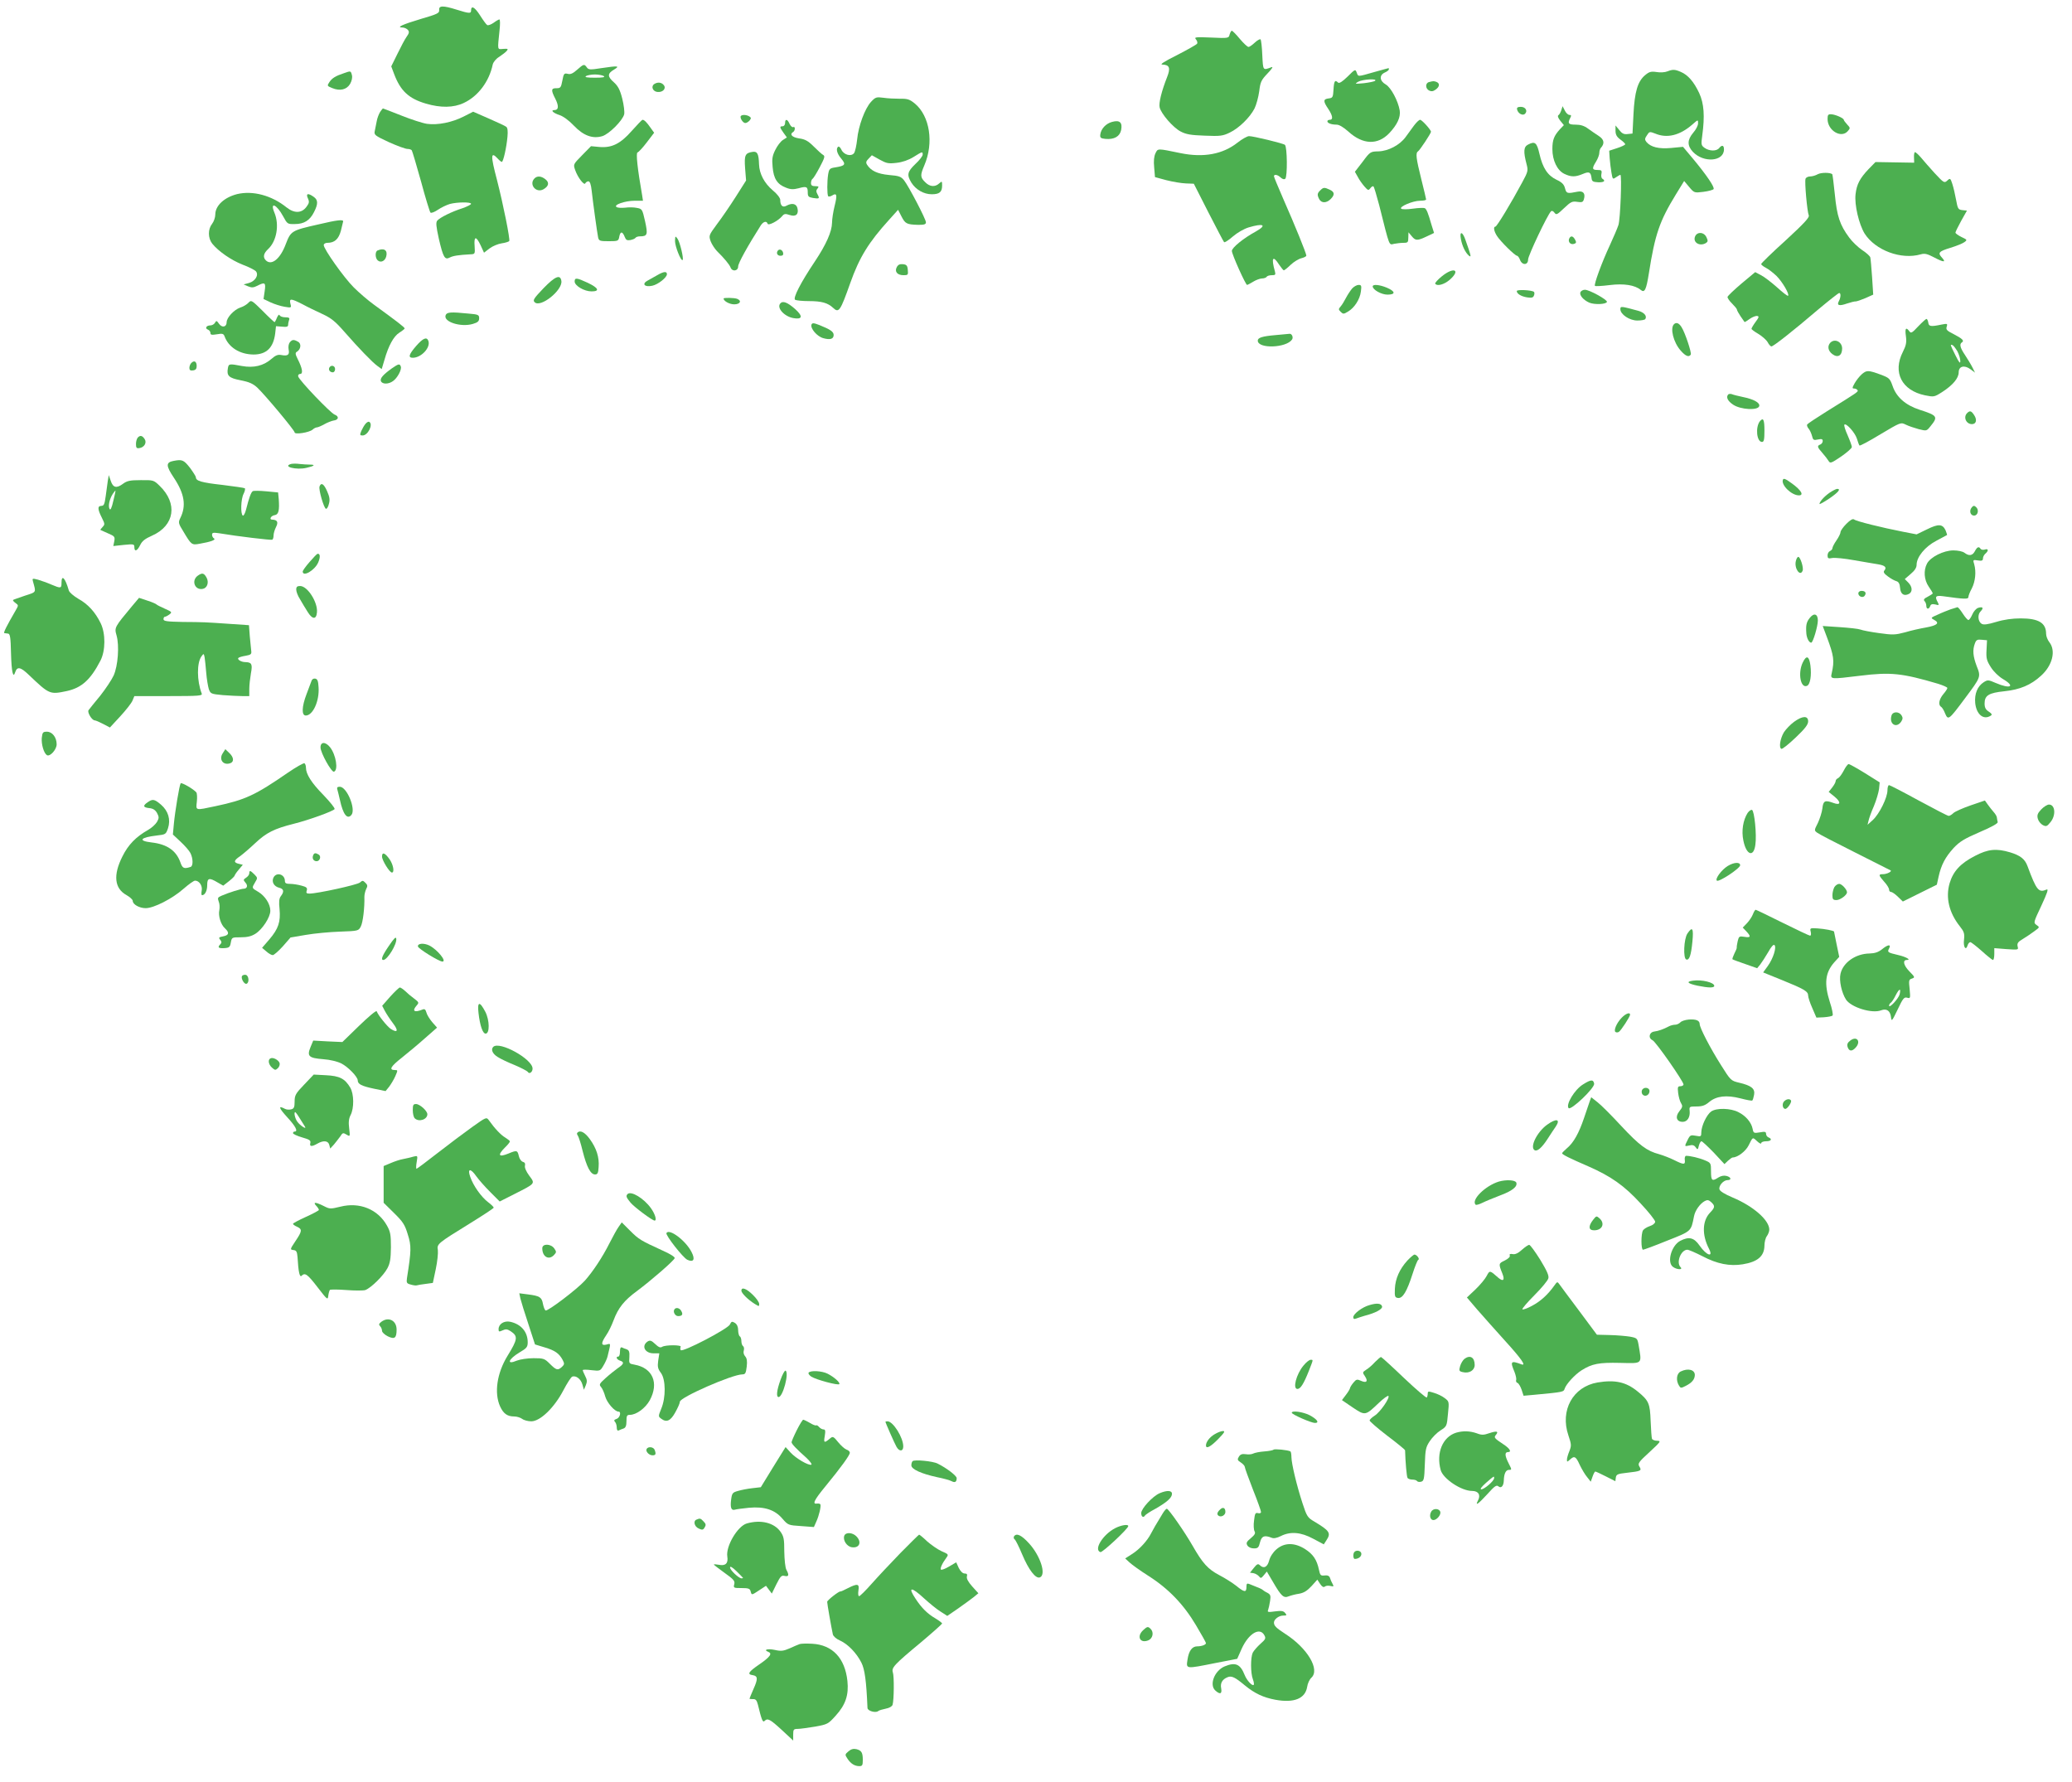 <?xml version="1.0" standalone="no"?>
<!DOCTYPE svg PUBLIC "-//W3C//DTD SVG 20010904//EN"
 "http://www.w3.org/TR/2001/REC-SVG-20010904/DTD/svg10.dtd">
<svg version="1.0" xmlns="http://www.w3.org/2000/svg"
 width="1280pt" height="1101pt" viewBox="0 0 1280 1101"
 preserveAspectRatio="xMidYMid meet">
<g transform="translate(0,1101) scale(0.1,-0.1)"
fill="#4caf50" stroke="none">
<path d="M2713 10948 c2 -19 -10 -25 -113 -55 -114 -34 -155 -53 -113 -53 11
0 26 -7 33 -15 9 -11 8 -20 -8 -42 -11 -15 -36 -63 -57 -106 l-38 -77 18 -48
c39 -103 90 -151 196 -182 91 -27 171 -26 234 4 88 41 157 132 179 238 4 15
20 35 40 47 18 12 39 28 46 36 11 13 8 15 -21 13 -38 -3 -36 -12 -23 115 4 37
4 67 -1 67 -4 0 -20 -9 -36 -21 -16 -11 -33 -17 -39 -14 -6 3 -26 31 -45 61
-33 51 -55 63 -55 28 0 -18 -12 -18 -88 6 -86 27 -112 26 -109 -2z"/>
<path d="M7596 10797 c-5 -23 -7 -24 -113 -19 -98 4 -107 3 -95 -11 8 -9 11
-21 7 -27 -4 -6 -59 -37 -123 -70 -84 -42 -109 -59 -91 -59 44 -1 51 -21 29
-77 -34 -86 -53 -162 -46 -188 10 -40 83 -124 129 -148 34 -18 63 -23 149 -26
96 -4 112 -2 155 19 58 28 124 93 153 149 11 22 24 70 29 106 7 58 12 69 52
111 27 28 36 43 24 38 -54 -20 -52 -23 -57 74 -2 50 -7 94 -11 98 -4 3 -20 -6
-35 -20 -16 -15 -33 -27 -39 -27 -7 0 -31 23 -54 50 -23 28 -45 50 -49 50 -5
0 -10 -11 -14 -23z"/>
<path d="M3565 10579 c-26 -23 -41 -30 -58 -25 -22 5 -25 1 -33 -42 -8 -43
-12 -47 -36 -47 -34 1 -35 -12 -7 -66 22 -44 20 -69 -6 -69 -26 0 -8 -18 32
-31 22 -7 59 -34 88 -65 59 -62 116 -83 176 -65 42 13 125 96 135 135 3 15 -2
57 -12 97 -14 55 -26 77 -51 100 -41 36 -42 54 0 79 38 23 28 25 -79 9 -68
-11 -79 -10 -89 5 -16 22 -19 21 -60 -15z m165 -39 c10 -7 -6 -10 -55 -10 -49
0 -65 3 -55 10 8 5 33 10 55 10 22 0 47 -5 55 -10z"/>
<path d="M8490 10565 c-105 -30 -99 -30 -109 -3 -8 22 -10 21 -56 -25 -33 -32
-52 -44 -59 -37 -19 19 -25 10 -28 -42 -3 -49 -5 -53 -30 -56 -34 -4 -35 -17
-3 -64 28 -42 32 -68 10 -68 -8 0 -15 -4 -15 -9 0 -12 25 -21 57 -21 16 0 43
-16 74 -44 89 -80 180 -83 251 -9 50 53 71 99 65 140 -10 60 -54 142 -86 161
-39 22 -42 58 -6 74 14 6 25 15 25 20 0 4 -1 8 -2 7 -2 0 -41 -11 -88 -24z m5
-54 c-6 -5 -37 -11 -70 -15 -56 -5 -58 -5 -35 9 27 15 121 21 105 6z"/>
<path d="M10300 10569 c-14 -6 -44 -8 -66 -4 -35 5 -46 2 -72 -20 -45 -38 -64
-102 -71 -240 l-6 -120 -30 -3 c-23 -3 -35 3 -52 25 l-23 28 0 -32 c0 -24 7
-38 30 -55 17 -12 30 -25 30 -29 0 -4 -22 -15 -50 -24 l-49 -16 3 -47 c2 -26
7 -66 11 -89 7 -41 8 -42 28 -28 12 8 24 15 27 15 10 0 0 -274 -12 -310 -6
-19 -30 -75 -53 -125 -49 -105 -100 -243 -92 -251 3 -3 44 -1 91 5 88 11 156
0 192 -30 24 -20 34 1 50 102 38 242 66 323 167 488 l51 83 31 -37 c31 -37 32
-37 88 -30 32 4 60 12 63 17 7 12 -43 86 -127 187 l-62 74 -73 -7 c-77 -7
-126 5 -153 37 -11 14 -11 21 3 41 15 24 17 24 51 11 73 -31 152 -12 230 56
35 31 35 31 35 7 0 -13 -13 -39 -30 -58 -37 -44 -38 -79 -2 -118 66 -70 192
-60 192 15 0 26 -12 30 -30 8 -16 -20 -60 -19 -89 1 -22 16 -23 20 -15 78 16
119 11 196 -19 261 -33 70 -69 112 -114 131 -37 16 -49 16 -83 3z"/>
<path d="M2125 10558 c-52 -17 -74 -31 -90 -55 -15 -23 -15 -24 17 -37 48 -20
90 -10 111 26 10 18 15 39 11 54 -7 27 -7 27 -49 12z"/>
<path d="M8828 10503 c-24 -6 -23 -40 0 -52 14 -7 25 -6 40 5 26 18 28 39 6
48 -17 6 -19 6 -46 -1z"/>
<path d="M4042 10491 c-22 -14 -10 -46 19 -49 34 -4 57 22 39 43 -14 17 -38
19 -58 6z"/>
<path d="M5381 10381 c-38 -41 -78 -149 -86 -233 -4 -36 -12 -74 -19 -84 -18
-23 -63 -11 -78 21 -6 13 -15 22 -19 19 -17 -10 -9 -43 18 -74 30 -36 25 -44
-37 -54 -34 -5 -38 -9 -44 -43 -7 -44 -7 -123 0 -135 3 -4 14 -2 24 4 30 19
33 4 16 -64 -9 -36 -16 -82 -16 -104 -1 -55 -36 -134 -106 -239 -88 -131 -137
-227 -122 -237 7 -4 45 -8 85 -8 79 0 117 -11 150 -42 35 -33 44 -20 105 152
57 161 114 253 242 394 l54 60 21 -41 c23 -45 32 -50 104 -52 37 0 47 3 47 16
0 19 -106 222 -135 259 -18 23 -31 28 -93 33 -72 7 -112 26 -136 64 -8 13 -6
21 10 37 l20 21 48 -27 c42 -23 54 -26 104 -20 37 4 74 17 105 36 56 35 57 35
57 15 0 -9 -20 -35 -45 -58 -50 -48 -54 -67 -25 -115 27 -43 76 -72 126 -72
48 0 64 14 64 54 0 28 -1 28 -18 13 -26 -24 -59 -21 -87 8 -30 29 -31 43 -5
103 60 140 34 305 -58 382 -32 26 -45 31 -92 30 -30 0 -76 2 -102 6 -44 6 -50
4 -77 -25z"/>
<path d="M9372 10334 c5 -25 35 -41 49 -27 18 18 3 43 -26 43 -19 0 -26 -5
-23 -16z"/>
<path d="M9645 10329 c-4 -13 -12 -27 -18 -31 -6 -3 -2 -17 12 -34 l22 -27
-25 -26 c-36 -40 -46 -65 -46 -122 0 -70 30 -132 74 -153 42 -20 67 -20 113
-1 40 17 50 13 55 -25 2 -21 9 -24 41 -26 36 -1 48 8 26 22 -6 3 -9 17 -6 30
4 21 0 24 -24 24 -34 0 -36 9 -9 52 11 18 20 42 20 54 0 11 4 24 9 30 25 27
21 52 -11 73 -18 12 -48 32 -67 46 -24 18 -47 25 -77 25 -45 0 -51 7 -34 41 8
15 7 19 -4 19 -9 0 -22 12 -29 27 l-14 27 -8 -25z"/>
<path d="M2348 10318 c-8 -13 -18 -39 -21 -58 -4 -19 -9 -46 -12 -60 -5 -23 1
-28 87 -68 51 -23 103 -42 115 -42 12 0 24 -4 27 -9 3 -5 29 -91 57 -192 27
-101 54 -188 58 -192 5 -5 25 3 46 17 20 14 54 30 74 36 45 12 131 13 131 1 0
-5 -24 -17 -52 -27 -67 -21 -141 -58 -157 -77 -9 -12 -7 -34 10 -112 27 -116
37 -132 67 -116 21 11 55 16 127 20 30 1 30 2 27 51 -5 62 9 64 37 5 l21 -46
35 27 c19 14 53 28 75 31 22 3 43 10 46 14 6 11 -37 226 -76 378 -40 151 -39
179 5 131 10 -11 21 -20 25 -20 9 0 29 88 35 156 3 34 1 55 -8 61 -6 5 -55 28
-108 51 l-96 42 -59 -30 c-71 -36 -159 -54 -226 -45 -27 4 -98 27 -158 51 -61
24 -112 44 -114 44 -2 0 -10 -10 -18 -22z"/>
<path d="M11290 10275 c0 -71 83 -121 124 -76 17 19 17 21 -3 42 -12 13 -21
26 -21 29 0 10 -52 33 -77 34 -19 1 -23 -3 -23 -29z"/>
<path d="M4577 10294 c-9 -10 12 -44 27 -44 8 0 19 7 27 16 10 13 10 17 -2 25
-16 10 -43 12 -52 3z"/>
<path d="M3905 10204 c-72 -82 -124 -108 -201 -102 l-53 5 -55 -56 c-55 -56
-55 -56 -43 -91 16 -47 57 -99 63 -82 3 6 12 12 19 12 9 0 16 -19 20 -57 8
-73 34 -261 40 -290 5 -21 11 -23 65 -23 59 0 61 1 66 30 7 33 20 31 34 -5 7
-18 14 -21 34 -18 15 3 29 9 32 14 3 5 15 9 27 9 47 0 50 11 32 93 -17 75 -18
77 -52 83 -19 4 -51 4 -72 1 -21 -2 -45 -1 -52 4 -22 13 52 39 112 39 l51 0
-5 33 c-29 164 -39 261 -29 265 7 2 33 30 58 63 l45 59 -23 32 c-23 33 -38 48
-49 48 -3 0 -32 -30 -64 -66z"/>
<path d="M4850 10250 c0 -11 -7 -20 -15 -20 -20 0 -19 -6 5 -40 l21 -29 -25
-16 c-14 -9 -35 -37 -47 -62 -18 -36 -21 -56 -16 -105 6 -72 29 -107 82 -127
29 -12 46 -12 78 -4 50 14 57 10 57 -26 0 -25 5 -29 33 -34 39 -6 42 -4 27 23
-9 16 -9 25 1 36 9 11 7 14 -15 14 -19 0 -26 5 -26 19 0 11 4 22 9 26 6 3 26
36 45 72 30 57 34 69 21 76 -8 4 -34 28 -58 52 -34 34 -53 45 -90 50 -45 7
-61 25 -37 40 6 3 10 13 10 21 0 8 -4 12 -10 9 -5 -3 -15 5 -22 19 -13 31 -28
34 -28 6z"/>
<path d="M6870 10257 c-38 -10 -69 -43 -73 -79 -2 -19 3 -23 32 -26 54 -5 89
15 97 55 9 47 -9 63 -56 50z"/>
<path d="M8734 10233 c-15 -21 -38 -53 -51 -70 -36 -49 -106 -86 -167 -88 -50
-1 -52 -2 -98 -64 l-48 -62 18 -32 c9 -18 28 -44 41 -59 22 -25 25 -26 37 -10
7 9 15 14 19 10 4 -4 19 -55 35 -115 67 -266 59 -246 93 -239 16 3 42 6 58 6
26 0 29 3 29 33 l1 32 21 -25 c23 -28 34 -28 95 1 l42 20 -16 51 c-21 73 -30
95 -41 102 -6 3 -39 2 -74 -3 -35 -5 -67 -5 -72 0 -14 12 72 49 117 49 20 0
37 3 37 8 0 4 -14 61 -30 126 -32 128 -36 161 -20 171 11 7 80 111 80 121 0
12 -56 74 -67 74 -7 0 -24 -17 -39 -37z"/>
<path d="M7645 10129 c-91 -72 -210 -94 -352 -65 -145 30 -140 30 -155 -1 -9
-19 -12 -47 -8 -87 l5 -60 70 -19 c39 -10 93 -19 120 -20 l50 -2 90 -177 c50
-97 93 -180 97 -184 4 -3 28 12 54 35 28 24 68 47 97 56 93 28 116 15 45 -25
-77 -42 -148 -100 -148 -120 0 -21 85 -210 94 -210 3 0 20 9 38 20 18 11 43
20 55 20 12 0 25 5 28 10 3 6 18 10 32 10 22 0 24 3 19 23 -24 85 -13 103 26
42 13 -19 26 -35 29 -35 3 0 23 15 42 34 20 19 50 37 67 41 16 4 30 11 30 16
0 14 -72 191 -141 347 -32 74 -59 138 -59 143 0 14 22 11 42 -8 11 -10 22 -13
28 -7 14 14 12 195 -2 209 -8 9 -199 55 -222 54 -11 0 -43 -18 -71 -40z"/>
<path d="M9440 10117 c-28 -14 -30 -43 -9 -123 10 -38 8 -45 -27 -110 -67
-125 -157 -274 -166 -274 -14 0 -9 -29 10 -58 21 -33 111 -122 124 -122 4 0
13 -11 18 -25 13 -35 50 -34 50 2 0 24 119 275 141 297 5 6 14 3 22 -8 11 -15
16 -13 59 28 42 40 51 44 82 39 28 -4 35 -2 40 14 12 37 -3 56 -38 49 -65 -13
-69 -12 -78 21 -6 24 -19 37 -53 53 -54 26 -85 72 -105 160 -16 70 -28 79 -70
57z"/>
<path d="M4650 10072 c-47 -7 -53 -20 -47 -102 l6 -75 -64 -101 c-35 -55 -87
-131 -116 -169 -50 -68 -51 -70 -39 -105 7 -19 25 -46 39 -61 45 -44 77 -83
84 -101 10 -28 47 -23 47 6 0 20 58 125 140 254 16 24 36 29 42 10 5 -14 64
17 89 46 13 16 20 17 47 8 38 -13 58 4 48 43 -7 27 -33 33 -68 14 -23 -13 -38
1 -38 36 0 12 -19 37 -46 59 -52 44 -83 102 -85 161 -2 64 -10 81 -39 77z"/>
<path d="M11824 10038 l1 -33 -120 2 -119 2 -43 -44 c-53 -56 -73 -93 -80
-154 -8 -66 21 -187 56 -244 67 -104 226 -163 347 -128 25 7 40 3 84 -20 57
-30 74 -31 47 -1 -28 30 -20 39 51 61 37 11 76 27 87 35 19 14 18 15 -18 32
-20 10 -37 22 -37 27 0 5 16 37 35 72 l36 64 -28 3 c-26 3 -29 8 -39 63 -6 33
-16 77 -23 98 -12 37 -14 38 -32 21 -18 -16 -21 -14 -78 47 -32 35 -70 79 -85
97 -15 17 -31 32 -36 32 -4 0 -7 -15 -6 -32z"/>
<path d="M11230 9934 c-14 -8 -35 -14 -48 -14 -12 0 -25 -6 -28 -14 -7 -17 10
-204 20 -227 5 -12 -30 -50 -143 -154 -83 -75 -151 -141 -151 -146 0 -5 13
-15 30 -24 16 -8 45 -31 65 -50 36 -36 81 -113 71 -122 -3 -3 -33 20 -68 52
-35 31 -79 65 -99 75 l-36 19 -84 -70 c-46 -39 -85 -76 -87 -83 -1 -6 11 -25
28 -41 16 -16 30 -33 30 -37 0 -5 10 -23 22 -41 13 -18 24 -34 25 -36 1 -2 16
7 32 19 17 12 38 20 47 18 12 -2 10 -9 -11 -37 -14 -19 -25 -38 -25 -42 0 -4
19 -18 43 -32 23 -14 49 -37 57 -51 7 -14 18 -26 23 -26 12 0 131 93 289 228
67 56 125 102 130 102 11 0 10 -27 -2 -50 -15 -27 2 -32 50 -15 24 8 48 14 54
13 6 0 33 9 59 20 l49 22 -7 108 c-4 59 -9 114 -11 122 -2 8 -25 29 -50 45
-25 17 -61 51 -80 77 -58 78 -76 132 -89 266 -7 67 -14 124 -16 126 -13 11
-68 11 -89 0z"/>
<path d="M3302 9908 c-36 -36 8 -92 54 -68 34 19 39 42 14 62 -26 21 -51 23
-68 6z"/>
<path d="M8156 9834 c-19 -18 -20 -28 -6 -55 14 -25 45 -24 70 1 27 27 25 44
-5 58 -34 16 -40 15 -59 -4z"/>
<path d="M1465 9811 c-79 -20 -135 -71 -135 -126 0 -18 -9 -44 -20 -58 -26
-33 -26 -87 1 -122 39 -48 117 -102 188 -130 38 -14 75 -33 82 -41 19 -23 -4
-61 -43 -72 l-33 -9 28 -12 c22 -9 34 -8 57 4 47 24 53 20 45 -34 l-7 -48 44
-21 c24 -11 62 -23 86 -27 42 -7 43 -7 36 19 -8 34 3 33 74 -3 31 -17 87 -44
124 -61 54 -25 80 -46 134 -108 94 -107 174 -190 206 -213 l26 -19 17 57 c25
88 57 146 92 168 18 11 32 23 33 26 0 7 -51 46 -190 147 -36 26 -92 74 -125
107 -61 61 -185 236 -185 261 0 8 10 14 23 14 44 0 69 23 83 75 7 28 13 53 14
58 0 12 -38 8 -152 -19 -168 -38 -171 -40 -203 -123 -34 -91 -88 -134 -123
-99 -19 19 -14 43 14 69 53 49 71 150 39 226 -29 69 14 51 54 -23 26 -48 27
-49 73 -48 56 0 92 22 118 74 26 51 25 75 -2 94 -35 25 -50 21 -36 -9 10 -22
8 -30 -9 -53 -30 -40 -75 -41 -123 -3 -92 74 -208 105 -305 82z"/>
<path d="M9025 9533 c8 -44 28 -84 49 -102 17 -14 14 -2 -21 97 -18 53 -38 56
-28 5z"/>
<path d="M10471 9548 c-14 -37 31 -62 68 -39 12 8 13 14 3 35 -15 34 -59 36
-71 4z"/>
<path d="M4170 9521 c0 -33 37 -127 47 -117 8 8 -17 112 -32 132 -13 18 -14
17 -15 -15z"/>
<path d="M9693 9534 c-7 -20 11 -38 32 -30 13 4 14 10 5 26 -13 24 -28 26 -37
4z"/>
<path d="M2333 9463 c-17 -6 -16 -48 1 -62 19 -16 45 -3 52 25 10 38 -13 54
-53 37z"/>
<path d="M4807 9464 c-14 -15 -6 -34 14 -34 14 0 19 5 17 17 -3 18 -20 27 -31
17z"/>
<path d="M5540 9360 c-15 -28 3 -50 42 -50 27 0 29 2 26 33 -2 26 -8 33 -30
35 -19 2 -30 -3 -38 -18z"/>
<path d="M8907 9303 c-25 -20 -43 -41 -41 -45 11 -18 55 -6 89 23 71 62 27 83
-48 22z"/>
<path d="M4060 9310 c-19 -11 -45 -25 -57 -32 -41 -21 -22 -44 27 -33 36 8 90
51 90 71 0 19 -19 18 -60 -6z"/>
<path d="M3358 9230 c-61 -64 -68 -75 -55 -87 36 -36 173 74 165 131 -6 43
-38 30 -110 -44z"/>
<path d="M3550 9271 c0 -26 59 -61 104 -61 53 0 44 21 -23 53 -69 32 -81 33
-81 8z"/>
<path d="M8353 9228 c-11 -13 -28 -39 -38 -58 -10 -19 -24 -43 -33 -53 -14
-16 -14 -19 0 -33 15 -15 19 -15 45 1 40 23 74 76 80 124 5 36 3 41 -14 41
-11 0 -29 -10 -40 -22z"/>
<path d="M8480 9241 c0 -21 54 -51 91 -51 52 0 50 20 -4 43 -46 19 -87 22 -87
8z"/>
<path d="M9370 9212 c0 -16 26 -33 64 -39 28 -4 37 -2 42 11 4 9 4 20 0 23
-11 11 -106 16 -106 5z"/>
<path d="M9763 9205 c-7 -19 19 -49 56 -65 33 -13 103 -10 108 5 4 13 -108 75
-136 75 -12 0 -24 -7 -28 -15z"/>
<path d="M4470 9166 c0 -16 37 -36 66 -36 36 0 48 22 18 34 -18 7 -84 8 -84 2z"/>
<path d="M1535 9140 c-10 -11 -32 -24 -51 -30 -38 -13 -84 -62 -84 -91 0 -30
-29 -35 -47 -9 -14 20 -17 21 -25 6 -5 -9 -18 -16 -28 -16 -25 0 -36 -18 -16
-26 9 -3 16 -13 16 -21 0 -12 8 -13 40 -8 33 6 41 4 47 -12 25 -69 94 -112
179 -113 80 0 123 42 134 130 l5 45 38 -3 c28 -3 37 0 37 11 0 9 3 22 6 31 5
12 -1 16 -24 16 -17 0 -32 6 -35 13 -3 7 -9 0 -16 -15 -6 -16 -13 -28 -15 -28
-2 0 -36 31 -74 70 -68 67 -70 68 -87 50z"/>
<path d="M4820 9135 c-23 -27 25 -80 81 -90 56 -10 61 11 11 56 -48 42 -77 53
-92 34z"/>
<path d="M10010 9100 c0 -32 56 -70 105 -70 24 0 46 4 49 9 12 19 -7 41 -43
51 -108 29 -111 30 -111 10z"/>
<path d="M2753 9063 c-16 -41 94 -76 168 -54 31 9 39 17 39 35 0 21 -5 24 -67
29 -108 11 -133 9 -140 -10z"/>
<path d="M11850 8994 c-38 -41 -45 -45 -55 -30 -21 28 -28 18 -21 -31 5 -39 1
-57 -19 -97 -64 -126 -7 -238 137 -268 55 -11 57 -11 107 21 65 42 101 85 101
121 0 38 35 47 73 19 l28 -21 -17 34 c-9 18 -30 52 -45 75 -30 44 -36 68 -19
78 16 10 3 23 -51 51 -42 21 -49 28 -43 46 6 19 4 20 -32 13 -67 -14 -79 -12
-82 13 -2 12 -7 22 -11 22 -4 0 -27 -21 -51 -46z m242 -154 c10 -19 18 -46 18
-60 0 -19 -7 -11 -30 35 -34 69 -34 68 -18 63 6 -2 19 -20 30 -38z"/>
<path d="M5013 9005 c-8 -24 35 -74 73 -84 43 -12 64 -5 64 20 0 20 -21 34
-88 61 -36 14 -44 14 -49 3z"/>
<path d="M10341 9007 c-25 -25 -3 -112 41 -162 30 -35 52 -44 63 -25 6 10 -35
135 -57 169 -16 26 -33 32 -47 18z"/>
<path d="M7880 8940 c-82 -7 -110 -16 -110 -34 0 -52 177 -46 212 7 9 14 -2
37 -16 35 -6 -1 -45 -4 -86 -8z"/>
<path d="M2571 8873 c-46 -53 -51 -73 -21 -73 53 0 112 64 96 105 -10 26 -33
16 -75 -32z"/>
<path d="M1790 8895 c-7 -9 -10 -27 -7 -44 7 -33 -5 -42 -46 -34 -20 4 -35 -2
-60 -24 -49 -43 -110 -57 -182 -44 -79 15 -82 14 -87 -12 -9 -48 5 -62 78 -76
52 -10 77 -21 103 -45 47 -44 231 -264 231 -277 0 -15 90 -1 111 17 8 8 21 14
27 14 6 0 27 9 45 19 19 11 45 21 57 23 33 4 36 26 7 37 -26 10 -220 213 -225
236 -2 8 4 15 12 15 20 0 14 35 -15 92 -15 30 -16 39 -5 45 25 15 29 51 7 62
-26 15 -36 14 -51 -4z"/>
<path d="M11306 8892 c-18 -21 -13 -49 13 -69 34 -26 61 -10 61 35 -1 42 -47
63 -74 34z"/>
<path d="M1182 8768 c-7 -7 -12 -20 -12 -31 0 -13 6 -18 23 -15 16 2 22 10 22
27 0 28 -15 37 -33 19z"/>
<path d="M2420 8734 c-54 -39 -73 -61 -67 -78 8 -20 46 -21 75 0 27 19 55 71
48 90 -7 19 -14 17 -56 -12z"/>
<path d="M2035 8740 c-8 -14 3 -30 21 -30 8 0 14 9 14 20 0 21 -24 28 -35 10z"/>
<path d="M11500 8697 c-14 -13 -33 -37 -43 -55 -15 -27 -16 -32 -3 -32 8 0 17
-4 21 -10 6 -10 2 -12 -188 -130 -64 -40 -120 -77 -123 -82 -3 -5 1 -17 9 -26
8 -9 17 -30 21 -45 6 -25 10 -28 36 -22 24 5 30 3 30 -10 0 -8 -7 -18 -15 -21
-21 -8 -19 -16 13 -52 15 -17 32 -39 38 -49 10 -17 16 -15 78 27 36 25 66 51
66 59 0 7 -12 40 -26 72 -15 33 -24 62 -20 66 11 11 65 -49 77 -86 6 -20 13
-39 16 -43 2 -4 60 27 129 69 126 75 126 75 157 60 18 -9 54 -21 80 -28 48
-12 49 -12 72 17 49 60 45 67 -67 103 -86 28 -143 78 -166 146 -17 48 -21 51
-77 72 -75 27 -84 27 -115 0z"/>
<path d="M10677 8574 c-16 -16 -5 -41 30 -64 46 -31 155 -37 161 -8 4 21 -34
42 -103 56 -28 6 -57 13 -66 17 -8 3 -18 2 -22 -1z"/>
<path d="M12152 8458 c-25 -25 -6 -68 30 -68 26 0 33 26 14 55 -18 28 -27 30
-44 13z"/>
<path d="M10872 8408 c-29 -37 -20 -128 13 -128 12 0 15 14 15 70 0 68 -7 83
-28 58z"/>
<path d="M2258 8392 c-8 -9 -19 -29 -26 -44 -10 -25 -9 -28 8 -28 33 0 67 69
41 84 -4 3 -15 -2 -23 -12z"/>
<path d="M852 8308 c-7 -7 -12 -25 -12 -41 0 -23 4 -28 21 -25 30 4 47 33 33
55 -14 22 -27 26 -42 11z"/>
<path d="M1073 8163 c-49 -9 -49 -29 1 -104 66 -99 78 -174 39 -251 -12 -25
-11 -32 19 -80 50 -84 52 -86 101 -77 69 12 103 24 89 33 -7 4 -12 14 -12 23
0 13 8 14 43 9 113 -19 323 -44 329 -40 5 3 8 15 8 27 0 12 7 35 15 51 16 31
8 45 -23 46 -22 0 -8 25 16 28 23 4 29 29 24 99 l-4 41 -73 7 c-40 4 -78 4
-83 1 -11 -6 -23 -39 -42 -114 -6 -23 -15 -40 -20 -37 -15 10 -12 103 5 135 8
16 11 31 7 34 -5 3 -69 12 -142 21 -126 14 -160 24 -160 47 0 5 -17 32 -37 59
-38 48 -48 52 -100 42z"/>
<path d="M1798 8144 c-56 -16 33 -39 95 -24 49 11 59 20 21 20 -16 0 -45 2
-64 4 -19 3 -43 2 -52 0z"/>
<path d="M666 8040 c-3 -19 -9 -62 -13 -95 -7 -51 -11 -60 -28 -60 -24 -1 -22
-22 6 -77 17 -34 17 -38 3 -53 -9 -9 -15 -17 -13 -19 2 -1 24 -11 47 -21 40
-17 43 -21 38 -48 l-6 -30 65 7 c61 6 65 5 65 -14 0 -31 18 -24 36 13 12 25
30 39 73 58 140 62 161 199 46 309 -35 34 -38 35 -116 34 -66 0 -84 -4 -110
-23 -39 -29 -61 -24 -75 19 l-12 35 -6 -35z m34 -124 c-10 -45 -18 -60 -23
-50 -10 18 -1 60 19 92 8 12 16 22 17 22 2 0 -4 -29 -13 -64z"/>
<path d="M11014 8046 c-12 -32 53 -96 99 -96 32 0 15 31 -41 72 -41 30 -54 36
-58 24z"/>
<path d="M1974 8005 c-7 -18 27 -136 40 -138 6 -1 14 13 18 31 7 25 4 43 -11
77 -20 46 -37 57 -47 30z"/>
<path d="M11302 7966 c-34 -24 -61 -55 -62 -69 0 -4 27 11 60 33 57 39 75 61
48 60 -7 -1 -28 -12 -46 -24z"/>
<path d="M12181 7876 c-18 -21 -9 -51 14 -51 24 0 32 36 12 53 -11 10 -17 9
-26 -2z"/>
<path d="M11406 7774 c-20 -20 -36 -43 -36 -51 0 -8 -11 -31 -25 -51 -14 -20
-25 -42 -25 -48 0 -7 -7 -14 -15 -18 -8 -3 -15 -15 -15 -27 0 -18 4 -21 29
-16 16 3 77 -3 137 -14 60 -10 126 -22 147 -25 42 -7 54 -19 38 -38 -8 -9 -3
-19 22 -37 17 -13 41 -26 52 -29 14 -4 21 -16 23 -42 3 -39 25 -53 56 -36 22
13 20 44 -6 70 l-21 21 36 31 c25 21 37 39 37 57 0 48 52 112 121 148 35 19
65 35 67 36 1 1 -3 14 -9 29 -19 40 -44 41 -115 6 l-64 -31 -83 16 c-133 26
-290 65 -303 76 -8 6 -23 -2 -48 -27z"/>
<path d="M12200 7605 c-15 -28 -36 -31 -64 -10 -11 9 -41 15 -69 15 -60 0
-142 -41 -163 -82 -22 -42 -18 -100 11 -142 14 -20 25 -39 25 -41 0 -3 -14
-12 -31 -21 -23 -11 -28 -19 -20 -27 6 -6 11 -19 11 -29 0 -22 16 -24 24 -2 4
12 13 14 32 10 22 -6 24 -5 15 13 -20 36 -14 44 32 38 135 -19 157 -19 157 -5
0 7 9 32 21 53 22 43 28 103 15 149 -9 28 -8 29 23 24 24 -4 31 -1 31 13 0 9
7 22 15 29 21 18 19 33 -4 25 -11 -3 -22 -1 -26 5 -10 16 -21 12 -35 -15z"/>
<path d="M1913 7539 c-24 -27 -43 -54 -43 -59 0 -37 75 7 96 56 14 33 12 55
-4 53 -4 0 -26 -23 -49 -50z"/>
<path d="M11094 7544 c-11 -45 27 -99 42 -59 7 17 -14 85 -27 85 -5 0 -12 -12
-15 -26z"/>
<path d="M1222 7454 c-41 -29 -20 -90 29 -82 28 4 41 38 26 68 -16 30 -27 34
-55 14z"/>
<path d="M204 7417 c19 -69 23 -63 -51 -87 -37 -13 -70 -24 -72 -26 -3 -3 4
-11 15 -19 19 -14 19 -14 0 -47 -55 -95 -77 -138 -69 -139 4 -1 15 -2 23 -3
12 -1 16 -23 18 -121 3 -115 13 -160 26 -117 12 36 33 32 83 -16 128 -122 130
-123 235 -101 92 20 147 69 209 189 31 61 32 166 1 230 -33 68 -78 118 -138
151 -30 18 -56 40 -59 52 -22 77 -45 101 -45 47 0 -35 -4 -36 -63 -11 -25 11
-62 24 -82 30 -35 9 -37 9 -31 -12z"/>
<path d="M1830 7368 c0 -13 10 -39 23 -59 12 -21 33 -56 47 -78 29 -48 54 -50
58 -4 6 62 -58 163 -104 163 -18 0 -24 -5 -24 -22z"/>
<path d="M11480 7345 c0 -21 30 -31 40 -14 11 17 3 29 -21 29 -10 0 -19 -7
-19 -15z"/>
<path d="M816 7266 c-109 -131 -110 -132 -96 -181 18 -63 9 -188 -18 -248 -12
-26 -49 -82 -83 -125 -35 -42 -67 -82 -72 -89 -9 -13 20 -62 38 -63 6 0 29
-10 52 -22 l42 -22 63 68 c35 38 69 81 76 97 l12 29 211 0 c191 0 211 2 205
16 -30 78 -31 190 -1 230 13 18 14 18 19 -6 2 -14 7 -57 10 -96 3 -39 11 -84
16 -101 11 -29 14 -30 87 -37 42 -3 96 -6 120 -6 l43 0 0 44 c0 24 5 67 10 96
11 58 5 69 -35 70 -25 0 -52 17 -42 26 4 4 24 10 44 13 33 6 38 10 35 31 -2
14 -5 55 -9 91 l-5 67 -117 8 c-159 11 -161 11 -293 12 -98 2 -118 5 -118 17
0 8 4 15 8 15 5 0 17 6 28 14 18 14 17 16 -26 35 -25 11 -49 23 -53 27 -3 4
-29 15 -57 24 l-51 17 -43 -51z"/>
<path d="M12050 7246 c-19 -7 -55 -21 -80 -33 -44 -19 -44 -20 -22 -32 36 -19
21 -34 -49 -47 -35 -6 -94 -19 -130 -30 -61 -16 -75 -17 -160 -5 -52 7 -104
17 -116 22 -13 5 -70 11 -128 15 l-105 7 26 -69 c43 -115 47 -145 30 -221 -9
-40 -12 -40 177 -17 186 23 257 16 480 -50 31 -10 57 -21 57 -26 0 -5 -11 -22
-25 -38 -26 -31 -33 -66 -14 -78 6 -3 18 -22 25 -41 19 -44 23 -41 122 92 100
134 100 133 73 201 -23 61 -26 99 -11 139 8 22 15 26 42 23 l33 -3 -3 -60 c-3
-52 1 -66 27 -107 17 -27 48 -57 75 -73 78 -46 46 -63 -45 -24 -46 20 -50 20
-74 5 -39 -25 -58 -72 -53 -128 7 -71 51 -108 96 -79 10 6 7 12 -12 25 -19 12
-26 25 -26 50 0 50 25 66 123 76 95 10 163 38 226 96 70 63 93 154 51 207 -11
14 -20 37 -20 52 0 67 -46 95 -157 95 -51 0 -103 -7 -152 -22 -53 -16 -78 -19
-90 -11 -22 14 -26 57 -5 77 20 21 13 30 -16 21 -12 -4 -28 -22 -36 -41 -8
-19 -19 -34 -24 -34 -5 0 -21 18 -35 40 -14 22 -29 40 -33 39 -4 -1 -23 -7
-42 -13z"/>
<path d="M11180 7193 c-21 -26 -25 -46 -21 -98 3 -29 17 -55 30 -55 11 0 41
102 41 137 0 41 -24 49 -50 16z"/>
<path d="M11136 6916 c-30 -64 -13 -158 26 -143 21 7 30 65 22 127 -8 59 -25
65 -48 16z"/>
<path d="M1924 6803 c-4 -10 -17 -46 -30 -80 -30 -78 -32 -133 -5 -133 44 0
85 90 79 175 -2 38 -7 51 -21 53 -10 2 -20 -4 -23 -15z"/>
<path d="M11685 6590 c-16 -52 29 -81 59 -39 11 17 12 25 3 40 -16 25 -54 25
-62 -1z"/>
<path d="M11083 6551 c-22 -16 -50 -45 -63 -65 -23 -39 -32 -96 -15 -102 6 -2
45 29 88 70 58 55 77 80 77 100 0 36 -35 35 -87 -3z"/>
<path d="M258 6451 c-3 -40 13 -94 32 -106 19 -11 60 35 60 67 0 43 -27 78
-60 78 -25 0 -28 -4 -32 -39z"/>
<path d="M1980 6393 c0 -33 68 -155 83 -150 28 9 13 104 -24 151 -28 35 -59
35 -59 -1z"/>
<path d="M1376 6357 c-26 -39 4 -78 48 -61 23 9 20 37 -8 63 l-24 23 -16 -25z"/>
<path d="M1780 6238 c-204 -141 -265 -169 -449 -208 -127 -27 -121 -28 -115
28 3 26 1 52 -3 57 -16 20 -92 64 -97 56 -8 -12 -35 -175 -42 -251 l-6 -65 47
-44 c26 -24 54 -56 61 -70 17 -33 18 -80 2 -86 -42 -14 -51 -9 -64 29 -26 72
-82 111 -178 122 -86 10 -70 31 34 43 53 6 55 7 68 45 17 53 2 106 -43 145
-41 35 -52 37 -83 15 -31 -21 -28 -32 10 -36 23 -2 37 -11 48 -30 13 -25 13
-31 0 -55 -9 -15 -33 -37 -54 -49 -76 -43 -124 -92 -160 -165 -58 -115 -49
-197 25 -238 21 -12 39 -28 39 -36 0 -22 41 -45 80 -45 50 0 164 58 233 119
32 28 64 51 72 51 26 0 47 -32 41 -62 -3 -15 -2 -28 2 -28 18 0 32 27 32 62 0
45 12 48 64 17 l35 -20 36 28 c19 15 35 31 35 35 0 3 11 20 25 36 l25 30 -25
6 c-33 8 -32 20 8 47 17 12 60 49 94 81 68 64 117 89 237 119 96 24 244 78
253 91 3 6 -28 44 -69 87 -74 75 -108 129 -108 169 0 12 -4 23 -9 27 -5 3 -51
-23 -101 -57z"/>
<path d="M11390 6250 c-12 -23 -27 -43 -35 -47 -8 -3 -15 -11 -15 -18 0 -7
-10 -25 -21 -39 l-22 -28 37 -30 c41 -34 37 -55 -8 -38 -52 19 -63 14 -68 -34
-3 -24 -16 -64 -28 -90 -23 -45 -23 -46 -4 -60 10 -8 116 -63 234 -122 118
-59 217 -109 220 -111 8 -7 -24 -23 -47 -23 -30 0 -29 -6 7 -47 17 -18 30 -40
30 -48 0 -8 5 -15 12 -15 7 0 26 -13 43 -30 l30 -29 105 52 105 52 11 50 c16
72 41 120 93 177 38 40 66 57 161 98 73 31 114 54 111 62 -2 7 -4 19 -5 27 0
8 -10 24 -21 36 -11 13 -27 33 -36 46 l-17 24 -88 -30 c-49 -17 -96 -38 -106
-47 -10 -10 -23 -18 -30 -18 -6 0 -89 43 -185 95 -95 52 -178 95 -183 95 -6 0
-10 -15 -10 -32 0 -45 -50 -146 -90 -183 l-33 -30 6 25 c3 14 17 54 33 90 15
36 29 84 32 106 l4 41 -91 57 c-50 31 -95 56 -101 56 -5 0 -19 -18 -30 -40z"/>
<path d="M2084 6133 c3 -10 10 -39 16 -65 19 -88 45 -123 71 -92 29 35 -28
174 -72 174 -15 0 -19 -5 -15 -17z"/>
<path d="M12610 6010 c-23 -24 -27 -36 -21 -58 4 -15 18 -32 31 -39 20 -10 26
-8 46 17 36 42 31 110 -8 110 -11 0 -33 -14 -48 -30z"/>
<path d="M10796 5988 c-28 -44 -39 -111 -26 -171 18 -90 64 -105 74 -25 9 60
-6 210 -21 215 -6 2 -18 -6 -27 -19z"/>
<path d="M12201 5723 c-90 -46 -135 -95 -157 -169 -26 -89 -3 -183 63 -266 26
-33 30 -44 26 -82 -6 -45 11 -72 22 -36 3 11 11 20 17 20 5 0 37 -25 71 -55
33 -30 64 -55 69 -55 4 0 8 16 8 36 l0 37 75 -6 c74 -5 75 -5 69 17 -4 19 2
28 33 46 21 13 53 34 71 48 33 24 33 24 13 38 -20 14 -19 16 30 120 37 80 45
104 32 99 -49 -21 -62 -6 -118 145 -16 44 -45 66 -108 85 -84 25 -136 20 -216
-22z"/>
<path d="M1934 5725 c-7 -18 3 -35 22 -35 20 0 30 30 13 41 -20 12 -29 11 -35
-6z"/>
<path d="M2360 5719 c0 -24 47 -99 61 -99 17 0 9 47 -13 80 -29 42 -48 49 -48
19z"/>
<path d="M10674 5661 c-38 -23 -80 -79 -68 -91 12 -11 144 76 144 95 0 21 -38
19 -76 -4z"/>
<path d="M1540 5615 c0 -8 -9 -20 -20 -27 -17 -11 -18 -14 -4 -30 17 -18 11
-38 -11 -38 -15 0 -93 -24 -136 -43 -24 -10 -26 -14 -18 -36 6 -13 7 -37 4
-53 -8 -35 9 -90 35 -113 28 -26 25 -42 -11 -49 -27 -5 -30 -8 -19 -21 10 -12
10 -19 2 -27 -20 -20 -14 -27 23 -25 31 2 36 6 41 35 6 32 7 32 61 32 40 0 66
6 91 22 43 27 92 102 92 142 0 42 -33 92 -75 117 -41 24 -40 23 -19 59 16 26
16 28 -5 49 -25 25 -31 26 -31 6z"/>
<path d="M1690 5590 c-14 -27 2 -56 35 -64 28 -7 32 -23 10 -52 -11 -14 -13
-35 -8 -80 7 -79 -7 -121 -63 -187 l-45 -52 26 -22 c14 -13 32 -23 40 -23 7 0
35 24 62 54 l48 55 95 16 c52 9 147 18 210 20 114 4 115 5 129 32 13 25 24
116 22 183 0 14 5 35 11 48 10 18 9 26 -5 39 -15 15 -18 15 -34 1 -17 -14
-262 -68 -311 -68 -19 0 -22 4 -17 19 5 16 -1 22 -32 30 -21 6 -53 11 -70 11
-25 0 -33 4 -33 18 0 41 -51 57 -70 22z"/>
<path d="M11332 5530 c-6 -11 -12 -33 -12 -50 0 -25 4 -30 25 -30 23 0 65 31
65 48 0 17 -32 52 -48 52 -10 0 -23 -9 -30 -20z"/>
<path d="M10829 5363 c-6 -16 -22 -40 -36 -55 l-27 -28 22 -23 c30 -32 28 -41
-12 -34 -31 5 -34 3 -41 -26 -4 -18 -7 -36 -6 -40 1 -4 -6 -21 -15 -38 -8 -17
-14 -33 -11 -35 2 -2 37 -15 78 -29 l74 -26 19 23 c10 13 32 47 49 76 18 33
33 50 39 44 14 -14 -8 -83 -41 -129 l-29 -40 116 -47 c138 -56 162 -70 162
-96 0 -10 11 -45 26 -78 l25 -58 46 2 c25 2 49 6 54 11 4 4 -3 42 -17 83 -36
114 -29 181 27 245 l31 34 -16 77 c-9 42 -16 77 -16 79 0 6 -57 17 -102 20
-46 3 -48 2 -42 -21 3 -13 2 -24 -4 -24 -5 0 -81 36 -170 80 -88 44 -163 80
-166 80 -4 0 -11 -12 -17 -27z"/>
<path d="M10424 5243 c-22 -33 -27 -153 -7 -160 19 -7 30 27 38 110 8 84 0 96
-31 50z"/>
<path d="M2403 5168 c-42 -61 -52 -88 -35 -88 25 0 85 98 80 131 -2 15 -13 4
-45 -43z"/>
<path d="M2582 5163 c3 -14 129 -92 151 -93 29 0 -30 73 -80 99 -34 17 -75 14
-71 -6z"/>
<path d="M11625 5145 c-22 -17 -43 -24 -75 -25 -86 -1 -164 -55 -180 -125 -10
-42 7 -118 34 -160 32 -48 161 -88 217 -66 34 13 57 -3 61 -44 3 -27 7 -22 41
49 32 68 40 78 58 73 21 -6 21 -4 16 53 -6 54 -5 59 14 65 20 7 19 9 -16 45
-36 37 -43 70 -15 70 28 0 -5 19 -52 30 -68 16 -70 18 -58 41 15 28 -8 25 -45
-6z m110 -278 c-7 -26 -65 -89 -65 -69 0 6 5 14 10 17 6 4 20 24 31 47 22 43
34 46 24 5z"/>
<path d="M1495 4981 c-8 -15 14 -53 28 -48 18 6 15 51 -5 55 -9 2 -19 -2 -23
-7z"/>
<path d="M10458 4952 c-45 -6 -32 -18 29 -31 69 -14 103 -14 103 -1 0 21 -76
40 -132 32z"/>
<path d="M2411 4854 l-50 -57 16 -31 c9 -17 31 -51 50 -76 36 -47 30 -63 -13
-36 -23 16 -77 83 -87 109 -3 7 -51 -34 -108 -89 l-104 -101 -90 4 -90 5 -17
-41 c-23 -56 -10 -67 79 -74 42 -3 87 -14 111 -26 42 -21 102 -83 102 -105 0
-23 24 -35 99 -51 l73 -15 22 27 c11 15 29 44 38 65 16 37 16 38 -2 38 -39 0
-28 21 42 76 40 32 106 87 145 122 l73 64 -30 34 c-16 19 -33 46 -36 60 -5 18
-11 23 -23 18 -52 -21 -68 -10 -36 26 14 16 13 19 -16 41 -18 13 -43 34 -56
47 -13 12 -28 22 -33 22 -4 0 -31 -25 -59 -56z"/>
<path d="M2956 4753 c9 -79 26 -128 44 -128 26 0 25 83 -2 135 -35 67 -50 64
-42 -7z"/>
<path d="M10018 4723 c-32 -33 -51 -80 -38 -88 6 -4 15 -3 21 1 13 8 69 94 69
106 0 17 -27 7 -52 -19z"/>
<path d="M10433 4712 c-23 -2 -47 -10 -53 -18 -7 -7 -21 -14 -31 -14 -11 0
-27 -4 -37 -9 -38 -20 -68 -30 -92 -33 -32 -4 -40 -40 -11 -54 20 -9 191 -254
191 -273 0 -6 -9 -11 -19 -11 -17 0 -18 -6 -14 -42 3 -24 11 -52 18 -63 11
-18 9 -25 -11 -50 -27 -34 -17 -65 21 -65 29 0 47 29 43 68 -3 26 -1 27 42 27
35 0 53 6 78 27 45 38 108 45 194 23 38 -10 71 -16 73 -13 3 2 8 18 11 35 7
38 -16 57 -93 75 -50 12 -52 14 -111 108 -66 104 -132 231 -132 254 0 22 -22
31 -67 28z"/>
<path d="M11429 4581 c-16 -12 -20 -23 -15 -39 9 -27 27 -28 49 -4 36 39 7 76
-34 43z"/>
<path d="M3047 4543 c-16 -16 -4 -43 27 -62 18 -12 67 -35 107 -51 40 -17 76
-36 80 -42 9 -15 29 -1 29 21 0 59 -205 172 -243 134z"/>
<path d="M1673 4473 c-20 -7 -15 -38 7 -58 19 -17 22 -17 37 -3 9 9 13 23 10
32 -7 18 -38 35 -54 29z"/>
<path d="M1879 4310 c-53 -55 -59 -66 -59 -105 0 -35 -4 -44 -22 -48 -12 -3
-29 -2 -39 4 -42 22 -37 5 15 -52 52 -56 69 -89 46 -89 -5 0 -10 -4 -10 -10 0
-5 25 -17 56 -26 46 -13 55 -19 51 -35 -6 -22 8 -24 43 -4 38 22 67 19 74 -7
l6 -23 23 25 c12 14 29 37 39 50 14 23 18 24 39 11 22 -13 22 -13 16 39 -5 38
-2 61 9 82 22 43 21 129 -2 169 -33 56 -66 73 -151 77 l-75 4 -59 -62z m-28
-207 c13 -21 28 -44 32 -51 16 -24 -30 5 -47 30 -14 20 -22 58 -12 58 2 0 15
-17 27 -37z"/>
<path d="M9779 4311 c-52 -32 -107 -124 -89 -146 14 -17 163 125 158 151 -5
27 -20 26 -69 -5z"/>
<path d="M10143 4274 c-3 -8 -1 -20 5 -26 16 -16 42 -2 42 22 0 24 -38 28 -47
4z"/>
<path d="M9821 4208 c-4 -13 -20 -59 -35 -103 -32 -95 -65 -154 -106 -188 -16
-14 -30 -28 -30 -31 0 -8 49 -32 160 -80 142 -62 224 -120 325 -230 50 -53 90
-104 90 -113 0 -9 -14 -21 -33 -27 -18 -6 -37 -18 -42 -26 -13 -20 -13 -120 0
-120 5 0 73 25 149 56 152 60 147 56 166 151 7 36 37 78 67 94 15 8 24 7 39
-7 25 -23 24 -33 -7 -65 -48 -50 -51 -137 -7 -222 30 -58 -15 -43 -58 19 -34
49 -65 57 -119 29 -55 -29 -84 -133 -45 -161 24 -18 64 -19 47 -2 -29 29 2
108 42 108 8 0 50 -18 93 -40 91 -48 169 -63 249 -50 92 15 133 50 134 115 0
22 7 49 15 59 8 11 15 29 15 40 0 59 -99 145 -225 198 -52 22 -81 40 -83 52
-5 22 25 56 50 56 27 0 22 19 -7 26 -16 4 -34 0 -50 -10 -38 -25 -45 -20 -45
37 0 52 -1 54 -37 69 -35 15 -94 29 -118 28 -5 -1 -9 -12 -7 -25 4 -31 -6 -31
-66 -1 -26 13 -68 29 -92 36 -76 20 -122 54 -234 174 -59 64 -125 130 -147
147 l-39 31 -9 -24z"/>
<path d="M11020 4205 c-13 -16 -7 -45 9 -45 13 0 41 41 35 52 -8 13 -30 9 -44
-7z"/>
<path d="M2550 4152 c0 -21 5 -43 12 -50 25 -25 78 -8 78 25 0 21 -47 63 -70
63 -17 0 -20 -6 -20 -38z"/>
<path d="M10571 4144 c-28 -20 -60 -88 -61 -128 0 -27 -2 -28 -34 -22 -31 6
-36 4 -50 -25 -21 -42 -21 -42 10 -35 19 5 30 2 39 -11 12 -17 14 -16 20 10 4
15 11 27 16 27 5 0 39 -32 76 -70 l66 -71 22 21 c12 11 25 20 29 20 30 0 80
38 98 74 27 54 24 53 53 26 14 -13 25 -18 25 -12 0 7 14 12 30 12 32 0 40 14
15 24 -8 3 -15 13 -15 22 0 13 -7 15 -39 9 -36 -6 -39 -5 -44 22 -8 40 -42 80
-88 103 -48 25 -135 27 -168 4z"/>
<path d="M2917 4048 c-49 -35 -145 -107 -213 -160 -69 -54 -128 -98 -131 -98
-3 0 -3 19 1 41 7 41 7 41 -21 34 -15 -5 -44 -11 -63 -15 -19 -3 -54 -15 -77
-25 l-43 -18 0 -114 0 -113 64 -63 c55 -54 67 -72 85 -132 23 -72 22 -99 -5
-271 -4 -28 -1 -33 23 -39 16 -5 33 -7 38 -5 6 2 30 6 55 9 l44 6 18 85 c10
47 15 99 13 117 -7 39 -2 42 197 165 81 50 148 94 148 98 0 4 -16 20 -35 34
-42 32 -91 101 -110 156 -19 53 2 55 38 3 15 -21 53 -64 85 -96 l59 -59 89 45
c134 68 131 64 93 115 -19 26 -29 50 -26 61 3 13 -1 21 -13 24 -10 3 -21 18
-25 36 -8 35 -12 37 -62 16 -63 -26 -72 -12 -23 37 17 16 30 33 30 37 0 4 -13
14 -29 24 -27 16 -65 56 -101 107 -15 20 -16 20 -103 -42z"/>
<path d="M9557 4062 c-62 -45 -108 -138 -77 -157 16 -10 45 15 80 69 18 28 41
63 51 77 31 47 3 52 -54 11z"/>
<path d="M3567 4013 c-4 -3 -3 -11 2 -17 5 -6 19 -49 30 -95 25 -99 49 -146
77 -146 15 0 20 8 22 45 5 61 -13 116 -54 173 -31 43 -60 58 -77 40z"/>
<path d="M9259 3711 c-84 -26 -173 -114 -143 -143 3 -3 22 2 42 12 20 10 69
30 108 45 76 28 110 55 101 80 -7 16 -62 19 -108 6z"/>
<path d="M3877 3634 c-12 -12 -8 -21 19 -54 24 -28 134 -110 148 -110 15 0 3
41 -23 77 -44 61 -122 108 -144 87z"/>
<path d="M1953 3562 c10 -10 17 -22 17 -26 0 -4 -36 -23 -80 -43 -44 -20 -80
-39 -80 -43 0 -4 11 -12 25 -18 33 -15 32 -27 -10 -89 -34 -51 -34 -52 -12
-55 18 -2 22 -10 25 -43 5 -90 13 -128 25 -116 21 21 36 11 99 -71 60 -78 63
-80 66 -52 2 16 7 32 10 36 4 3 50 3 102 -1 52 -4 105 -4 117 0 35 13 112 89
136 134 17 32 21 58 22 130 0 78 -3 96 -25 135 -56 100 -169 146 -287 116 -62
-15 -66 -15 -103 4 -50 25 -69 26 -47 2z"/>
<path d="M9841 3474 c-30 -39 -28 -64 7 -64 50 0 69 42 33 74 -18 16 -20 16
-40 -10z"/>
<path d="M3822 3432 c-11 -15 -36 -61 -57 -102 -43 -86 -103 -176 -152 -231
-47 -52 -231 -192 -243 -184 -5 3 -12 21 -16 41 -7 41 -21 49 -92 58 l-54 7 7
-33 c4 -17 26 -88 49 -157 l41 -126 59 -18 c64 -19 90 -37 112 -78 12 -23 11
-28 -5 -43 -25 -23 -35 -20 -74 19 -33 33 -39 35 -101 35 -37 0 -83 -7 -103
-15 -66 -28 -54 8 17 51 43 25 50 33 50 62 0 64 -40 112 -108 127 -38 8 -72
-14 -72 -46 0 -16 3 -17 25 -7 19 9 29 8 49 -5 47 -31 45 -49 -19 -153 -65
-106 -83 -228 -46 -311 21 -46 45 -63 88 -63 16 0 38 -7 49 -15 10 -8 36 -15
56 -15 55 0 142 84 198 191 23 44 48 83 55 85 23 9 54 -15 63 -49 l9 -32 12
28 c9 22 8 34 -4 57 -8 16 -15 32 -15 36 0 4 24 4 54 0 53 -6 54 -5 73 27 11
18 23 44 26 57 21 87 22 82 -7 74 -34 -8 -34 9 -1 58 14 20 34 61 45 91 29 78
66 124 145 182 86 64 227 186 233 203 2 7 -27 26 -75 47 -133 61 -146 68 -200
122 l-52 52 -19 -27z"/>
<path d="M4117 3393 c-7 -13 103 -153 129 -165 39 -18 50 2 26 48 -36 71 -138
147 -155 117z"/>
<path d="M3350 3299 c0 -53 41 -76 73 -41 15 16 15 20 1 40 -21 30 -74 31 -74
1z"/>
<path d="M9401 3289 c-23 -21 -41 -29 -56 -26 -16 3 -22 0 -18 -9 3 -8 -10
-20 -32 -31 -38 -18 -38 -20 -14 -80 16 -40 6 -52 -24 -27 -54 48 -54 48 -73
12 -9 -18 -40 -55 -69 -83 l-53 -50 64 -75 c36 -41 113 -128 172 -193 100
-110 133 -157 101 -145 -66 25 -71 19 -43 -47 8 -21 13 -43 10 -50 -2 -7 1
-16 9 -18 7 -3 18 -22 25 -42 l12 -37 67 6 c180 17 180 17 187 38 9 28 63 87
104 113 65 41 108 49 238 46 143 -3 135 -11 114 114 -7 37 -9 40 -52 48 -25 4
-81 9 -125 10 l-80 2 -110 148 c-60 80 -116 155 -122 164 -12 17 -14 16 -30
-7 -41 -58 -87 -99 -138 -126 -29 -16 -57 -26 -60 -22 -4 3 30 43 74 87 44 44
83 91 86 104 5 17 -9 47 -50 115 -32 51 -62 92 -68 92 -7 0 -27 -14 -46 -31z"/>
<path d="M8694 3223 c-48 -53 -74 -111 -77 -174 -2 -48 0 -54 19 -57 29 -4 55
39 90 148 15 47 31 87 36 88 10 5 -10 32 -24 32 -5 0 -25 -17 -44 -37z"/>
<path d="M4580 3037 c0 -15 41 -56 83 -82 26 -16 27 -16 27 0 0 10 -17 35 -39
56 -39 39 -71 51 -71 26z"/>
<path d="M8460 2948 c-44 -12 -100 -54 -100 -75 0 -10 5 -13 18 -8 9 4 33 11
52 17 67 17 111 41 108 57 -4 20 -32 23 -78 9z"/>
<path d="M4166 2921 c-10 -15 5 -41 23 -41 25 0 32 10 20 31 -10 20 -34 25
-43 10z"/>
<path d="M2356 2845 c-16 -12 -17 -18 -8 -27 7 -7 12 -20 12 -29 0 -9 16 -24
36 -34 42 -20 54 -11 54 42 0 56 -50 81 -94 48z"/>
<path d="M4509 2828 c-14 -28 -294 -174 -304 -158 -3 5 -3 15 0 20 8 13 -95
13 -115 0 -11 -7 -22 -2 -43 18 -22 21 -31 24 -45 16 -42 -27 -19 -74 36 -74
l35 0 -7 -46 c-5 -37 -2 -50 17 -75 30 -41 31 -152 2 -221 -19 -47 -19 -48 0
-62 33 -25 58 -13 87 40 15 27 28 56 28 65 0 27 324 169 386 169 18 0 22 7 27
48 4 34 1 52 -10 64 -9 10 -12 25 -8 36 3 11 1 23 -5 27 -5 3 -10 17 -10 30 0
13 -4 27 -10 30 -5 3 -10 21 -10 38 0 21 -7 36 -20 45 -18 11 -22 9 -31 -10z"/>
<path d="M3830 2661 c0 -17 -4 -31 -10 -31 -18 0 -11 -18 10 -25 28 -9 25 -21
-14 -47 -18 -13 -52 -40 -75 -61 -39 -35 -41 -40 -28 -55 8 -9 20 -36 26 -59
11 -38 58 -93 82 -93 19 0 8 -39 -12 -45 -15 -5 -18 -10 -10 -18 6 -6 11 -22
11 -35 0 -15 4 -22 13 -18 6 3 20 9 30 12 12 5 17 17 17 45 0 33 3 39 21 39
40 0 96 41 123 90 58 107 18 200 -94 220 -34 6 -35 7 -32 47 2 31 -2 42 -15
47 -10 3 -24 9 -30 12 -9 4 -13 -4 -13 -25z"/>
<path d="M8495 2597 c-16 -18 -41 -40 -55 -48 -24 -16 -24 -17 -7 -42 20 -31
8 -42 -27 -26 -22 10 -28 9 -45 -12 -11 -13 -20 -28 -21 -33 0 -5 -11 -24 -25
-42 l-25 -33 66 -45 c78 -52 78 -52 161 27 29 28 56 47 60 44 11 -11 -51 -101
-85 -122 -17 -11 -31 -24 -31 -30 0 -5 49 -48 109 -94 61 -46 110 -86 110 -90
2 -74 10 -162 15 -170 3 -6 17 -11 30 -11 13 0 26 -4 29 -9 3 -5 15 -7 25 -4
17 4 20 16 23 107 3 92 6 107 31 144 15 23 45 53 66 66 39 25 39 26 46 102 8
77 7 77 -21 98 -15 12 -45 26 -66 32 -34 11 -38 10 -38 -5 0 -10 -3 -20 -6
-24 -4 -3 -67 51 -141 121 -73 70 -137 128 -141 129 -4 1 -20 -13 -37 -30z"/>
<path d="M9047 2616 c-10 -8 -22 -28 -27 -45 -8 -28 -6 -32 16 -37 40 -10 74
11 74 44 0 47 -28 64 -63 38z"/>
<path d="M8052 2574 c-44 -53 -68 -144 -37 -144 19 0 39 32 70 110 29 75 29
70 11 70 -8 0 -28 -16 -44 -36z"/>
<path d="M4822 2487 c-24 -66 -28 -107 -12 -107 26 0 66 149 43 163 -5 3 -19
-22 -31 -56z"/>
<path d="M10383 2538 c-26 -12 -31 -55 -11 -87 10 -17 13 -17 42 -2 39 20 55
40 56 67 0 33 -42 44 -87 22z"/>
<path d="M4995 2530 c-3 -5 5 -16 17 -24 30 -19 167 -56 173 -46 6 10 -33 44
-72 64 -35 18 -108 22 -118 6z"/>
<path d="M9869 2470 c-152 -26 -233 -172 -180 -327 19 -56 19 -64 6 -97 -8
-19 -15 -43 -15 -52 0 -16 1 -16 18 -1 28 26 37 21 61 -32 13 -27 33 -61 46
-76 l22 -28 11 31 c6 18 14 32 17 32 3 0 32 -13 65 -30 l59 -30 3 23 c3 19 11
23 67 29 89 10 94 13 79 38 -12 19 -7 27 62 90 70 65 73 69 47 70 -15 0 -30 6
-32 13 -2 6 -6 55 -8 109 -4 109 -11 126 -81 183 -71 58 -139 73 -247 55z"/>
<path d="M7980 2283 c1 -11 121 -63 143 -63 30 0 14 23 -33 48 -42 21 -110 30
-110 15z"/>
<path d="M4922 2175 c-18 -36 -32 -69 -32 -74 0 -10 29 -41 90 -95 24 -22 38
-42 32 -44 -18 -6 -95 39 -128 75 l-31 34 -77 -124 -76 -124 -52 -6 c-29 -3
-69 -11 -89 -17 -33 -9 -37 -14 -42 -51 -7 -51 0 -71 22 -65 9 3 48 8 87 12
96 9 161 -12 208 -68 34 -39 36 -40 114 -45 l80 -6 15 34 c17 37 30 94 25 106
-2 4 -11 6 -20 5 -32 -6 -19 21 50 105 97 118 152 194 152 209 0 7 -9 16 -20
19 -11 4 -34 24 -52 46 -27 34 -33 37 -47 26 -39 -33 -44 -32 -36 12 5 32 4
41 -8 41 -8 0 -20 7 -27 15 -7 8 -15 13 -19 10 -4 -2 -22 5 -39 16 -18 10 -36
19 -40 19 -4 0 -22 -29 -40 -65z"/>
<path d="M5470 2227 c0 -6 56 -133 68 -154 17 -31 42 -30 42 2 0 55 -63 155
-97 155 -7 0 -13 -1 -13 -3z"/>
<path d="M7503 2150 c-31 -18 -53 -48 -53 -69 0 -23 28 -9 75 39 39 40 45 50
30 50 -11 0 -34 -9 -52 -20z"/>
<path d="M8996 2160 c-84 -26 -125 -125 -96 -231 15 -54 127 -129 194 -129 39
0 55 -25 36 -60 -19 -36 2 -21 58 40 45 50 57 59 69 48 17 -14 32 3 33 37 1
40 12 65 31 65 19 0 19 1 -1 40 -24 47 -26 70 -4 70 24 0 11 22 -27 47 -57 38
-62 43 -48 59 19 23 5 26 -40 11 -35 -12 -47 -13 -78 -1 -43 15 -85 16 -127 4z
m234 -281 c0 -17 -60 -69 -79 -69 -10 0 0 14 29 40 51 44 50 44 50 29z"/>
<path d="M3995 2060 c-9 -15 14 -40 36 -40 20 0 23 8 13 34 -7 18 -39 22 -49
6z"/>
<path d="M7868 2055 c-4 -4 -30 -9 -58 -11 -28 -2 -58 -8 -68 -13 -9 -5 -30
-7 -47 -4 -22 3 -33 -1 -42 -16 -10 -16 -9 -22 12 -35 14 -9 25 -22 25 -28 0
-7 23 -69 50 -139 28 -70 50 -132 50 -139 0 -7 -8 -10 -19 -7 -16 4 -19 -3
-24 -46 -4 -27 -2 -57 3 -66 7 -12 2 -22 -23 -43 -27 -22 -30 -30 -21 -45 7
-11 23 -18 40 -18 25 0 30 5 38 38 10 39 27 45 71 28 13 -6 33 -2 57 10 59 30
124 25 200 -16 l66 -35 16 25 c30 45 20 59 -75 116 -41 24 -46 31 -73 114 -37
114 -67 242 -68 283 0 17 -3 34 -6 36 -15 9 -98 17 -104 11z"/>
<path d="M5638 1984 c-5 -4 -8 -16 -8 -26 0 -24 62 -52 159 -73 40 -8 80 -19
90 -25 21 -11 31 -4 31 19 0 15 -63 63 -118 90 -28 15 -144 26 -154 15z"/>
<path d="M7164 1786 c-44 -19 -114 -95 -114 -123 0 -23 14 -31 24 -14 3 5 32
24 64 41 70 40 102 68 102 92 0 22 -31 23 -76 4z"/>
<path d="M7536 1684 c-18 -17 -20 -30 -7 -38 16 -10 41 5 41 24 0 27 -16 33
-34 14z"/>
<path d="M7184 1663 c-45 -73 -60 -100 -73 -125 -23 -46 -73 -100 -118 -128
l-42 -27 27 -25 c15 -14 68 -52 117 -83 124 -79 217 -176 293 -304 34 -57 62
-107 62 -111 0 -10 -26 -20 -54 -20 -32 0 -52 -28 -60 -82 -9 -59 -13 -58 173
-21 l134 26 28 63 c43 94 112 135 140 82 10 -18 7 -25 -24 -52 -19 -17 -41
-42 -48 -55 -14 -30 -14 -126 1 -165 6 -16 8 -31 5 -34 -9 -9 -43 28 -56 61
-27 68 -57 81 -124 53 -63 -27 -96 -114 -57 -149 29 -26 42 -21 36 13 -7 33 7
57 41 70 24 9 45 -1 105 -51 61 -50 114 -75 189 -89 115 -21 184 7 196 79 3
22 15 47 26 57 55 50 -24 183 -161 271 -57 37 -70 50 -70 70 0 20 30 43 57 43
22 0 24 2 12 16 -10 13 -24 15 -62 10 -43 -6 -49 -5 -43 9 3 9 9 34 12 55 5
33 3 40 -17 51 -13 6 -26 15 -29 18 -3 3 -18 11 -35 17 -16 6 -38 15 -47 19
-15 6 -18 2 -18 -19 0 -34 -13 -33 -63 8 -23 18 -70 48 -105 66 -70 37 -102
72 -165 182 -48 84 -148 228 -159 228 -4 0 -15 -12 -24 -27z"/>
<path d="M8841 1671 c-13 -23 -5 -51 14 -51 20 0 46 30 43 49 -5 24 -45 26
-57 2z"/>
<path d="M4303 1623 c-22 -8 -14 -43 13 -55 21 -10 27 -9 35 3 12 19 11 25 -7
43 -16 17 -21 18 -41 9z"/>
<path d="M4613 1599 c-57 -17 -130 -141 -120 -204 7 -42 -11 -60 -53 -51 -17
3 -30 4 -30 1 0 -2 30 -25 66 -51 56 -40 65 -50 60 -70 -6 -23 -4 -24 45 -24
42 0 52 -3 56 -20 7 -25 5 -25 54 7 l41 27 18 -24 18 -24 28 57 c25 50 32 57
51 52 26 -6 29 5 11 38 -7 13 -12 61 -13 112 0 79 -3 94 -24 124 -40 55 -121
75 -208 50z m-23 -336 c0 -2 -4 -3 -9 -3 -17 0 -71 51 -71 67 0 10 14 2 40
-23 22 -22 40 -40 40 -41z"/>
<path d="M6889 1570 c-77 -40 -134 -134 -91 -148 12 -4 172 145 172 161 0 13
-44 6 -81 -13z"/>
<path d="M5216 1524 c-11 -28 16 -69 48 -72 46 -6 61 33 26 68 -24 24 -65 26
-74 4z"/>
<path d="M5564 1418 c-60 -62 -141 -148 -178 -190 -38 -43 -73 -78 -79 -78 -5
0 -7 14 -4 35 7 42 -5 45 -66 14 -23 -12 -43 -21 -45 -20 -7 4 -82 -54 -82
-64 0 -12 25 -155 35 -201 3 -12 21 -28 44 -38 49 -22 102 -77 132 -136 21
-41 31 -113 38 -281 1 -18 50 -32 66 -19 6 5 27 11 47 15 22 4 39 14 42 24 9
30 10 176 2 199 -10 30 5 47 176 189 70 59 128 111 128 114 0 4 -19 18 -42 32
-48 28 -84 63 -122 121 -50 75 -27 76 53 2 33 -30 78 -67 101 -81 l42 -27 67
46 c36 25 79 57 96 70 l29 24 -38 42 c-25 28 -36 49 -33 61 4 14 0 19 -14 19
-12 0 -25 13 -36 34 l-16 35 -44 -26 c-24 -14 -47 -23 -50 -19 -7 6 7 38 33
73 15 21 14 22 -30 41 -24 11 -64 39 -89 61 -24 23 -46 41 -49 41 -2 0 -54
-51 -114 -112z"/>
<path d="M6264 1519 c-3 -6 -2 -14 4 -18 6 -4 27 -46 47 -94 40 -95 83 -151
109 -141 41 16 3 133 -66 209 -48 53 -79 67 -94 44z"/>
<path d="M7885 1439 c-21 -18 -39 -46 -45 -70 -11 -41 -34 -51 -58 -27 -10 10
-18 6 -36 -17 l-24 -30 21 -3 c12 -2 27 -11 34 -19 11 -14 14 -14 31 7 l18 22
39 -66 c50 -86 65 -100 96 -87 13 5 42 13 64 16 29 5 50 18 77 47 l36 40 17
-26 c12 -18 21 -23 29 -17 7 6 22 7 35 4 20 -5 22 -3 13 13 -6 10 -13 27 -16
37 -4 12 -14 17 -33 15 -24 -3 -28 1 -35 35 -13 62 -36 96 -86 128 -65 41
-128 41 -177 -2z"/>
<path d="M8367 1423 c-10 -10 -8 -43 2 -43 23 0 41 14 41 31 0 19 -29 27 -43
12z"/>
<path d="M7062 940 c-43 -40 -18 -85 34 -62 26 13 33 49 12 70 -16 16 -21 15
-46 -8z"/>
<path d="M4940 854 c-8 -3 -36 -14 -61 -26 -39 -17 -54 -19 -93 -10 -44 9 -73
1 -40 -12 27 -10 11 -32 -56 -78 -67 -46 -76 -61 -40 -66 32 -5 33 -23 5 -85
-14 -32 -25 -59 -25 -61 0 -1 10 -2 22 -2 16 1 23 -7 30 -34 23 -95 30 -112
41 -101 19 19 33 12 106 -55 l71 -66 0 36 c0 33 3 36 28 36 15 0 63 7 107 14
77 14 81 16 127 67 62 68 82 129 73 215 -15 141 -92 223 -217 230 -35 2 -70 1
-78 -2z"/>
<path d="M5241 191 c-22 -19 -22 -20 -5 -46 20 -30 44 -45 73 -45 18 0 21 6
21 38 0 46 -8 59 -40 67 -18 4 -33 0 -49 -14z"/>
</g>
</svg>
